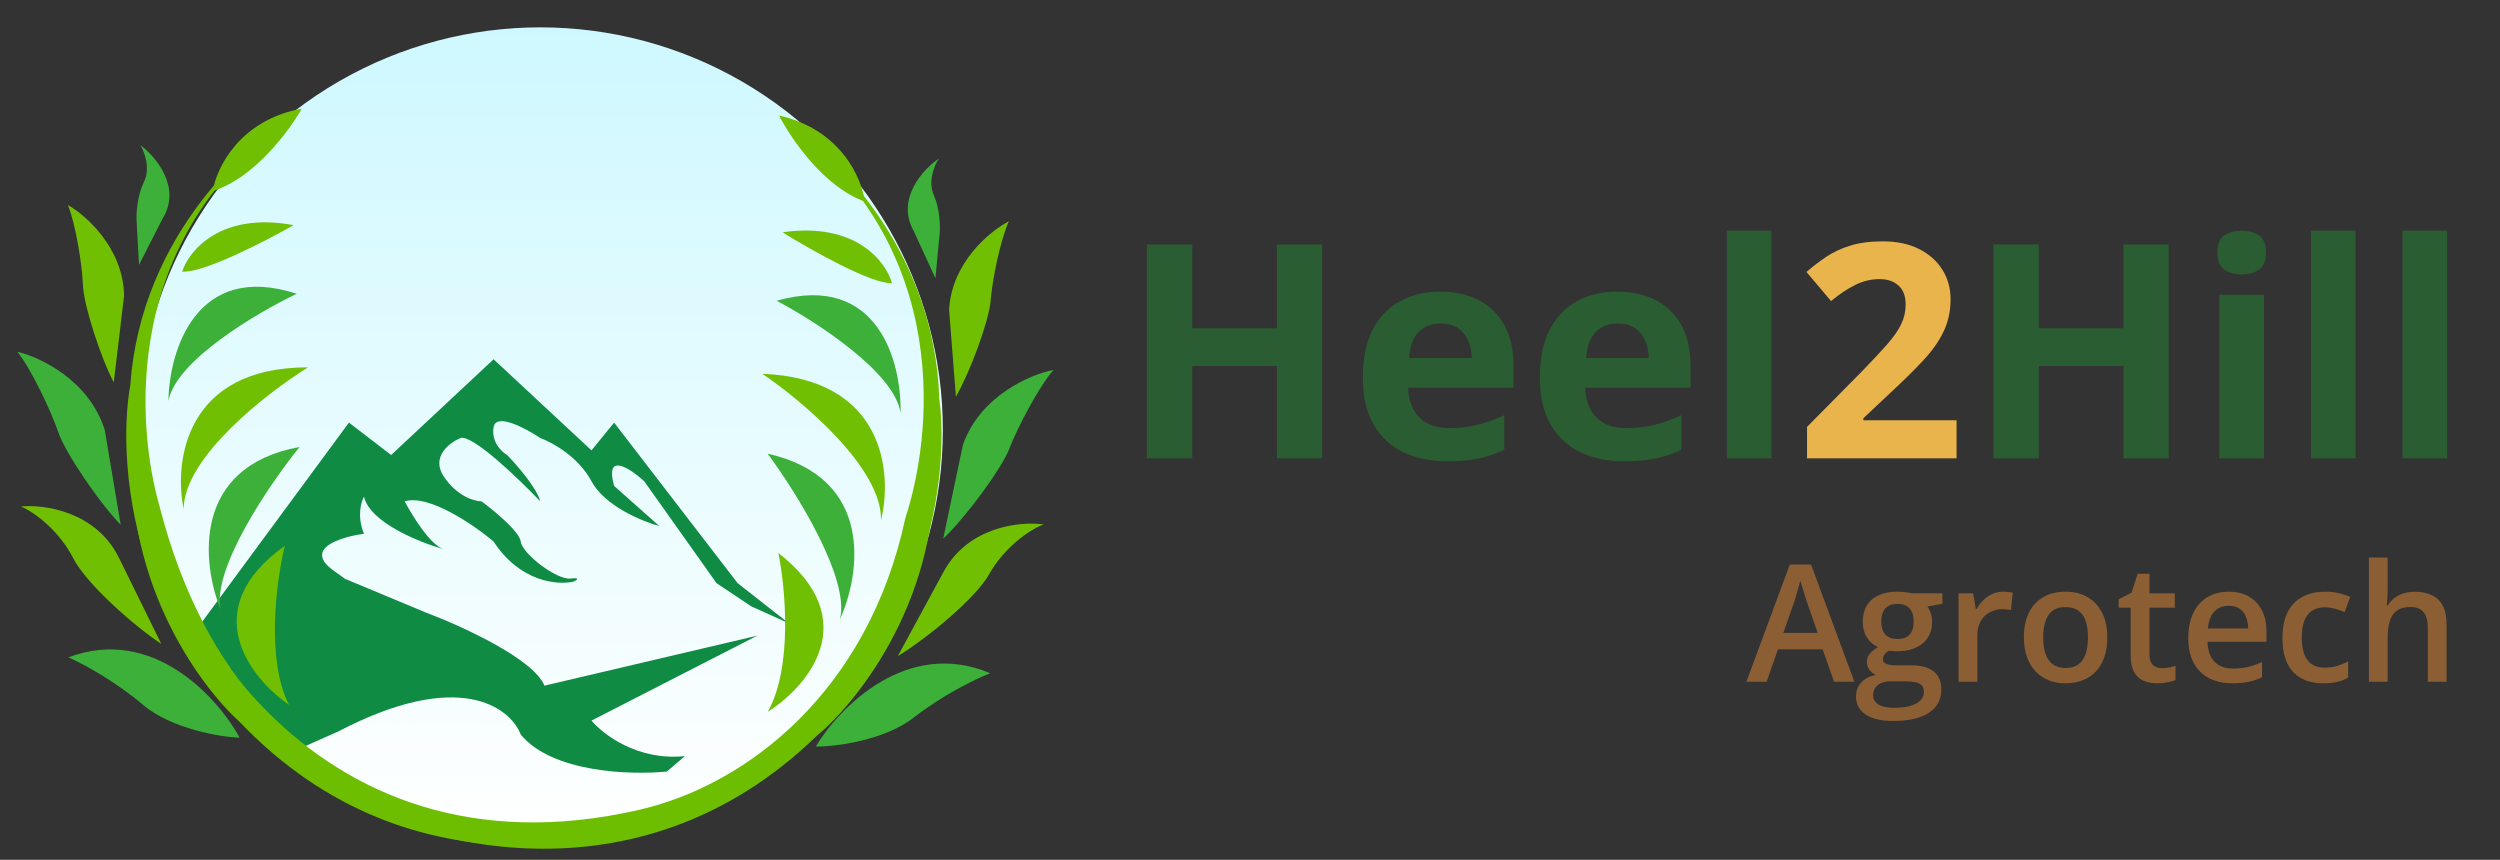 <svg xmlns="http://www.w3.org/2000/svg" width="1070" height="368" viewBox="0 0 1070 368" fill="none"><rect x="0" y="0" width="1070" height="368" fill="#333333" stroke="none"/><g clip-path="url(#clip0_116_2)"><circle cx="231.265" cy="183.982" r="172.273" fill="url(#paint0_linear_116_2)"></circle><path d="M84.79 268.469L149.352 180.87L167.407 194.748L211.252 153.776L253.164 192.766L262.836 180.87L315.709 249.598L337.632 266.779L321.512 259.51L306.682 249.598L275.732 205.982C269.714 200.475 258.709 193.162 262.836 207.965L282.18 225.147C274.872 223.164 258.838 216.556 253.164 205.982C247.49 195.409 236.184 189.241 231.241 187.479C225.008 183.294 212.284 176.509 211.252 182.853C210.221 189.197 214.691 193.426 217.056 194.748C221.139 198.933 229.694 208.758 231.241 214.573C221.999 204.881 202.225 185.893 197.067 187.479C192.339 189.461 184.3 195.541 189.974 204C195.648 212.458 203.085 214.573 206.094 214.573C211.467 218.538 222.343 227.526 222.859 231.755C223.504 237.042 238.334 248.276 244.137 247.615C248.779 247.086 246.931 248.276 245.426 248.937C238.764 250.479 222.601 249.201 211.252 231.755C202.87 224.706 183.526 211.401 173.21 214.573C176.434 220.741 184.3 233.473 189.974 235.059C179.658 232.196 158.38 223.693 155.8 212.591C154.511 214.793 152.705 221.049 155.8 228.451C145.914 229.772 129.493 234.795 142.905 244.311C144.943 245.757 146.511 246.886 147.686 247.749L182.237 262.153C197.315 267.812 228.299 281.902 233.016 293.457L324.091 272.066L253.164 308.412C258.107 314.36 273.024 325.726 293.141 323.611L285.404 330.22C270.143 331.762 236.27 330.748 222.859 314.36C218.345 302.685 196.422 286.076 144.839 313.038L128.815 320.151C117.331 313.038 94.361 291.439 84.79 268.469Z" fill="#108B43"></path><path d="M423.791 288.145C388.216 273.045 359.216 302.757 349.164 319.501C357.107 319.7 378.575 316.89 390.987 307.197C403.4 297.504 417.203 290.719 423.791 288.145Z" fill="#3DB039"></path><path d="M381.783 121.218C379.23 112.052 366.283 94.86 334.916 99.421C346.815 106.832 372.847 121.566 381.783 121.218Z" fill="#70BF02"></path><path d="M332.923 50.101C410.854 105.581 397.84 190.365 387.546 221.517C371.796 295.475 320.058 336.001 273.365 346.659C131.067 379.141 63.713 255.555 57.311 185.511C50.904 245.828 84.681 292.812 102.37 308.765C176.715 386.938 273.958 361.944 313.287 339.675C395.918 290.92 406.863 206.609 402.007 170.547C399.961 105.892 355.099 63.31 332.923 50.101Z" fill="#6DBE00"></path><path d="M328.626 304.637C345.558 293.985 370.166 265.482 333.138 236.68C336.118 251.328 339.389 285.427 328.626 304.637Z" fill="#70BF02"></path><path d="M377.066 222.675C382.03 202.633 378.821 162.035 326.271 159.979C343.463 171.626 377.692 200.471 377.066 222.675Z" fill="#70BF02"></path><path d="M385.422 176.751C385.98 155.59 376.157 116.358 332.403 128.718C349.067 137.5 383.001 159.401 385.422 176.751Z" fill="#3DB039"></path><path d="M359.469 265.119C368.287 245.771 374.445 204.493 328.534 194.165C340.733 210.609 363.998 247.822 359.469 265.119Z" fill="#3DB039"></path><path d="M333.455 49.454C338.38 59.136 352.603 80.048 370.1 86.246C368.939 76.469 359.984 55.423 333.455 49.454Z" fill="#70BF02"></path><path d="M403.713 244.989C414.296 225.141 436.996 223.045 446.718 224.464C440.586 226.622 429.7 234.469 423.434 245.653C417.37 256.474 395.706 273.974 384.286 280.778L403.713 244.989Z" fill="#70BF02"></path><path d="M412.144 190.324C419.638 169.282 441.092 160.225 450.882 158.326C444.504 165.717 435.44 183.1 431.99 192.045C428.665 200.666 413.207 221.574 403.694 230.565L412.144 190.324Z" fill="#3DB039"></path><path d="M406.208 132.509C407.364 112.239 423.762 98.853 431.816 94.693C428.142 102.771 424.703 119.639 423.958 128.936C423.288 137.309 415.125 159.497 409.127 169.771L406.208 132.509Z" fill="#70BF02"></path><path d="M402.182 99.917L400.354 119.087L391.054 98.848C383.376 85.153 395.07 72.45 401.876 67.811C400.036 70.537 397.018 77.487 399.665 83.478C402.312 89.47 402.446 96.934 402.182 99.917Z" fill="#3DB039"></path><path d="M29.261 281.351C65.417 267.698 93.194 298.556 102.563 315.692C94.618 315.57 73.281 311.897 61.27 301.711C49.259 291.525 35.741 284.188 29.261 281.351Z" fill="#3DB039"></path><path d="M77.966 116.255C80.887 107.199 94.517 90.544 125.675 96.366C113.486 103.291 86.881 116.963 77.966 116.255Z" fill="#70BF02"></path><path d="M129.657 47.167C49.551 99.457 59.134 184.698 68.164 216.24C87.746 293.003 131.325 329.974 176.98 344.446C333.618 394.098 390.36 263.313 399.582 193.585C403.551 254.11 367.906 299.694 349.588 314.92C272.15 390.031 175.994 361.134 137.596 337.297C56.999 285.248 49.463 200.564 55.77 164.728C60.422 100.208 106.966 59.471 129.657 47.167Z" fill="#6DBE00"></path><path d="M123.683 301.668C107.194 290.342 83.757 260.869 121.916 233.585C118.347 248.101 113.703 282.04 123.683 301.668Z" fill="#70BF02"></path><path d="M78.587 217.819C74.436 197.593 79.28 157.158 131.871 157.223C114.222 168.167 78.857 195.608 78.587 217.819Z" fill="#70BF02"></path><path d="M72.092 171.595C72.388 150.429 83.785 111.626 127.005 125.74C110 133.843 75.21 154.357 72.092 171.595Z" fill="#3DB039"></path><path d="M94.458 260.939C86.427 241.251 81.94 199.759 128.229 191.291C115.377 207.23 90.63 243.473 94.458 260.939Z" fill="#3DB039"></path><path d="M129.151 46.499C123.84 55.974 108.784 76.295 91.051 81.782C92.606 72.06 102.403 51.393 129.151 46.499Z" fill="#70BF02"></path><path d="M51.063 239.04C41.289 218.782 18.692 215.771 8.921 216.797C14.961 219.201 25.522 227.481 31.332 238.908C36.953 249.965 57.895 268.325 69.031 275.584L51.063 239.04Z" fill="#70BF02"></path><path d="M44.845 184.08C38.207 162.753 17.136 152.837 7.43 150.545C13.505 158.187 21.86 175.922 24.947 184.999C27.922 193.747 42.523 215.262 51.665 224.629L44.845 184.08Z" fill="#3DB039"></path><path d="M53.107 126.552C52.77 106.252 36.925 92.215 29.045 87.734C32.39 95.953 35.147 112.946 35.515 122.266C35.847 130.659 43.108 153.158 48.688 163.666L53.107 126.552Z" fill="#70BF02"></path><path d="M58.444 94.148L59.498 113.376L69.607 93.529C77.831 80.155 66.659 66.991 60.045 62.081C61.774 64.879 64.509 71.945 61.622 77.825C58.736 83.705 58.301 91.157 58.444 94.148Z" fill="#3DB039"></path><path d="M1047.38 196.168H1028.28V98.73H1047.38V196.168Z" fill="#2A5D32"></path><path d="M1008.18 196.168H989.08V98.73H1008.18V196.168Z" fill="#2A5D32"></path><path d="M968.979 126.158V196.168H949.879V126.158H968.979ZM959.46 98.73C962.299 98.73 964.741 99.398 966.787 100.734C968.833 102.028 969.856 104.47 969.856 108.061C969.856 111.609 968.833 114.072 966.787 115.45C964.741 116.786 962.299 117.454 959.46 117.454C956.58 117.454 954.117 116.786 952.071 115.45C950.067 114.072 949.065 111.609 949.065 108.061C949.065 104.47 950.067 102.028 952.071 100.734C954.117 99.398 956.58 98.73 959.46 98.73Z" fill="#2A5D32"></path><path d="M928.213 196.168H908.863V156.655H872.605V196.168H853.193V104.617H872.605V140.498H908.863V104.617H928.213V196.168Z" fill="#2A5D32"></path><path d="M837.412 196.168H773.414V182.705L796.396 159.472C801.03 154.713 804.745 150.747 807.542 147.575C810.381 144.36 812.427 141.438 813.679 138.808C814.973 136.178 815.62 133.36 815.62 130.354C815.62 126.722 814.597 124.008 812.552 122.213C810.548 120.376 807.855 119.458 804.474 119.458C800.925 119.458 797.481 120.272 794.141 121.9C790.801 123.528 787.316 125.845 783.684 128.851L773.163 116.389C775.793 114.135 778.569 112.006 781.492 110.002C784.456 107.998 787.879 106.391 791.762 105.18C795.686 103.928 800.382 103.302 805.851 103.302C811.863 103.302 817.019 104.387 821.319 106.558C825.66 108.729 829 111.693 831.338 115.45C833.676 119.165 834.845 123.382 834.845 128.099C834.845 133.151 833.843 137.764 831.839 141.939C829.835 146.113 826.913 150.246 823.072 154.338C819.273 158.429 814.681 162.958 809.295 167.926L797.523 179.01V179.887H837.412V196.168Z" fill="#E9B44C"></path><path d="M758.197 196.168H739.097V98.73H758.197V196.168Z" fill="#2A5D32"></path><path d="M692.194 124.843C698.665 124.843 704.238 126.096 708.914 128.6C713.59 131.063 717.201 134.654 719.747 139.371C722.294 144.089 723.567 149.85 723.567 156.655V165.922H678.418C678.626 171.308 680.234 175.545 683.239 178.635C686.287 181.682 690.503 183.206 695.889 183.206C700.356 183.206 704.447 182.747 708.163 181.828C711.878 180.91 715.698 179.532 719.622 177.695V192.474C716.157 194.185 712.525 195.438 708.726 196.231C704.969 197.024 700.398 197.421 695.012 197.421C687.999 197.421 681.778 196.127 676.351 193.538C670.966 190.95 666.728 187.005 663.639 181.703C660.592 176.401 659.068 169.721 659.068 161.664C659.068 153.482 660.445 146.677 663.201 141.25C665.998 135.781 669.88 131.69 674.848 128.976C679.816 126.221 685.598 124.843 692.194 124.843ZM692.319 138.432C688.604 138.432 685.515 139.622 683.052 142.001C680.63 144.381 679.232 148.117 678.856 153.21H705.658C705.616 150.372 705.094 147.846 704.092 145.633C703.132 143.421 701.671 141.667 699.709 140.373C697.788 139.079 695.325 138.432 692.319 138.432Z" fill="#2A5D32"></path><path d="M616.423 124.843C622.894 124.843 628.467 126.096 633.143 128.6C637.818 131.063 641.429 134.654 643.976 139.371C646.523 144.089 647.796 149.85 647.796 156.655V165.922H602.646C602.855 171.308 604.462 175.545 607.468 178.635C610.516 181.682 614.732 183.206 620.117 183.206C624.584 183.206 628.676 182.747 632.391 181.828C636.107 180.91 639.927 179.532 643.851 177.695V192.474C640.386 194.185 636.754 195.438 632.955 196.231C629.198 197.024 624.626 197.421 619.241 197.421C612.227 197.421 606.007 196.127 600.58 193.538C595.194 190.95 590.957 187.005 587.868 181.703C584.82 176.401 583.296 169.721 583.296 161.664C583.296 153.482 584.674 146.677 587.429 141.25C590.226 135.781 594.109 131.69 599.077 128.976C604.045 126.221 609.827 124.843 616.423 124.843ZM616.548 138.432C612.833 138.432 609.743 139.622 607.28 142.001C604.859 144.381 603.46 148.117 603.085 153.21H629.886C629.845 150.372 629.323 147.846 628.321 145.633C627.361 143.421 625.899 141.667 623.937 140.373C622.017 139.079 619.554 138.432 616.548 138.432Z" fill="#2A5D32"></path><path d="M565.888 196.168H546.538V156.655H510.28V196.168H490.868V104.617H510.28V140.498H546.538V104.617H565.888V196.168Z" fill="#2A5D32"></path><path d="M1021.91 238.623V251.978C1021.91 253.367 1021.87 254.722 1021.78 256.043C1021.71 257.364 1021.63 258.388 1021.54 259.117H1021.98C1022.78 257.796 1023.76 256.715 1024.92 255.872C1026.08 255.007 1027.38 254.358 1028.81 253.925C1030.27 253.493 1031.82 253.276 1033.46 253.276C1036.35 253.276 1038.81 253.766 1040.84 254.745C1042.86 255.701 1044.41 257.193 1045.48 259.22C1046.58 261.246 1047.12 263.876 1047.12 267.11V291.771H1039.1V268.613C1039.1 265.675 1038.49 263.478 1037.28 262.021C1036.08 260.54 1034.21 259.8 1031.68 259.8C1029.25 259.8 1027.31 260.313 1025.88 261.337C1024.46 262.339 1023.45 263.831 1022.84 265.812C1022.22 267.77 1021.91 270.161 1021.91 272.985V291.771H1013.89V238.623H1021.91Z" fill="#8B5E34"></path><path d="M994.35 292.454C990.774 292.454 987.678 291.76 985.059 290.371C982.44 288.982 980.425 286.853 979.013 283.983C977.601 281.114 976.895 277.471 976.895 273.053C976.895 268.453 977.67 264.696 979.218 261.781C980.766 258.867 982.907 256.715 985.64 255.326C988.395 253.937 991.549 253.242 995.101 253.242C997.355 253.242 999.393 253.47 1001.22 253.925C1003.06 254.358 1004.62 254.893 1005.89 255.531L1003.5 261.952C1002.11 261.383 1000.69 260.905 999.234 260.518C997.777 260.13 996.376 259.937 995.033 259.937C992.824 259.937 990.979 260.427 989.499 261.406C988.042 262.385 986.949 263.842 986.22 265.778C985.514 267.713 985.161 270.116 985.161 272.985C985.161 275.763 985.526 278.108 986.254 280.021C986.983 281.911 988.065 283.346 989.499 284.325C990.934 285.281 992.699 285.76 994.794 285.76C996.866 285.76 998.722 285.509 1000.36 285.008C1002 284.507 1003.55 283.858 1005.01 283.061V290.029C1003.57 290.849 1002.03 291.452 1000.4 291.839C998.756 292.249 996.741 292.454 994.35 292.454Z" fill="#8B5E34"></path><path d="M953.874 253.242C957.244 253.242 960.136 253.937 962.549 255.326C964.963 256.715 966.819 258.685 968.117 261.235C969.415 263.785 970.064 266.837 970.064 270.389V274.693H944.822C944.913 278.359 945.892 281.183 947.76 283.164C949.65 285.145 952.291 286.135 955.684 286.135C958.098 286.135 960.261 285.908 962.174 285.452C964.109 284.974 966.102 284.279 968.151 283.369V289.893C966.261 290.781 964.337 291.43 962.379 291.839C960.42 292.249 958.075 292.454 955.342 292.454C951.631 292.454 948.363 291.737 945.539 290.302C942.739 288.845 940.541 286.682 938.947 283.813C937.376 280.943 936.59 277.38 936.59 273.121C936.59 268.886 937.308 265.288 938.742 262.328C940.177 259.368 942.192 257.113 944.788 255.565C947.384 254.016 950.412 253.242 953.874 253.242ZM953.874 259.288C951.346 259.288 949.297 260.108 947.725 261.747C946.177 263.387 945.266 265.789 944.993 268.954H962.208C962.185 267.064 961.866 265.391 961.252 263.933C960.659 262.476 959.749 261.337 958.519 260.518C957.312 259.698 955.764 259.288 953.874 259.288Z" fill="#8B5E34"></path><path d="M925.216 285.964C926.263 285.964 927.3 285.873 928.324 285.691C929.349 285.486 930.283 285.247 931.125 284.974V291.054C930.237 291.441 929.087 291.771 927.675 292.044C926.263 292.318 924.795 292.454 923.269 292.454C921.129 292.454 919.204 292.101 917.497 291.395C915.789 290.667 914.434 289.426 913.432 287.672C912.43 285.919 911.929 283.494 911.929 280.397V260.074H906.771V256.487L912.305 253.652L914.935 245.557H919.99V253.959H930.818V260.074H919.99V280.294C919.99 282.207 920.468 283.63 921.425 284.564C922.381 285.498 923.645 285.964 925.216 285.964Z" fill="#8B5E34"></path><path d="M901.921 272.78C901.921 275.922 901.511 278.712 900.691 281.148C899.872 283.585 898.676 285.646 897.105 287.331C895.534 288.993 893.644 290.268 891.435 291.156C889.226 292.022 886.733 292.454 883.955 292.454C881.359 292.454 878.979 292.022 876.816 291.156C874.652 290.268 872.774 288.993 871.18 287.331C869.609 285.646 868.39 283.585 867.525 281.148C866.66 278.712 866.227 275.922 866.227 272.78C866.227 268.613 866.944 265.083 868.379 262.191C869.836 259.277 871.909 257.056 874.596 255.531C877.283 254.005 880.482 253.242 884.194 253.242C887.678 253.242 890.752 254.005 893.416 255.531C896.08 257.056 898.164 259.277 899.667 262.191C901.17 265.106 901.921 268.636 901.921 272.78ZM874.493 272.78C874.493 275.535 874.823 277.892 875.484 279.85C876.167 281.809 877.214 283.312 878.626 284.359C880.038 285.384 881.86 285.896 884.091 285.896C886.323 285.896 888.144 285.384 889.556 284.359C890.968 283.312 892.004 281.809 892.665 279.85C893.325 277.892 893.655 275.535 893.655 272.78C893.655 270.025 893.325 267.691 892.665 265.778C892.004 263.842 890.968 262.373 889.556 261.372C888.144 260.347 886.311 259.834 884.057 259.834C880.732 259.834 878.307 260.95 876.782 263.182C875.256 265.413 874.493 268.613 874.493 272.78Z" fill="#8B5E34"></path><path d="M857.415 253.242C858.052 253.242 858.747 253.276 859.498 253.345C860.25 253.413 860.899 253.504 861.445 253.618L860.694 261.132C860.215 260.996 859.623 260.893 858.918 260.825C858.234 260.757 857.62 260.723 857.073 260.723C855.638 260.723 854.272 260.962 852.974 261.44C851.676 261.895 850.526 262.601 849.524 263.558C848.522 264.491 847.737 265.664 847.168 267.076C846.598 268.488 846.314 270.127 846.314 271.994V291.771H838.253V253.959H844.537L845.631 260.62H846.006C846.758 259.277 847.691 258.047 848.807 256.931C849.923 255.815 851.198 254.927 852.633 254.267C854.09 253.584 855.684 253.242 857.415 253.242Z" fill="#8B5E34"></path><path d="M810.244 308.576C805.121 308.576 801.192 307.654 798.46 305.81C795.727 303.965 794.361 301.381 794.361 298.056C794.361 295.733 795.09 293.764 796.547 292.147C798.004 290.553 800.088 289.448 802.798 288.834C801.773 288.378 800.885 287.672 800.134 286.716C799.405 285.737 799.041 284.655 799.041 283.471C799.041 282.059 799.439 280.852 800.236 279.85C801.033 278.848 802.229 277.881 803.823 276.947C801.841 276.104 800.247 274.738 799.041 272.848C797.856 270.935 797.264 268.692 797.264 266.119C797.264 263.387 797.845 261.064 799.006 259.151C800.168 257.216 801.864 255.747 804.096 254.745C806.327 253.72 809.026 253.208 812.191 253.208C812.874 253.208 813.614 253.254 814.411 253.345C815.231 253.413 815.982 253.504 816.666 253.618C817.371 253.709 817.907 253.811 818.271 253.925H831.353V258.4L824.931 259.595C825.546 260.461 826.036 261.451 826.4 262.567C826.765 263.66 826.947 264.856 826.947 266.153C826.947 270.07 825.592 273.156 822.882 275.41C820.195 277.642 816.483 278.757 811.747 278.757C810.608 278.712 809.504 278.621 808.434 278.484C807.614 278.985 806.988 279.543 806.555 280.158C806.122 280.75 805.906 281.422 805.906 282.173C805.906 282.788 806.122 283.289 806.555 283.676C806.988 284.04 807.625 284.314 808.468 284.496C809.333 284.678 810.381 284.769 811.61 284.769H818.134C822.279 284.769 825.444 285.646 827.63 287.399C829.816 289.152 830.909 291.726 830.909 295.118C830.909 299.422 829.133 302.735 825.58 305.058C822.028 307.404 816.916 308.576 810.244 308.576ZM810.551 302.94C813.352 302.94 815.709 302.667 817.622 302.121C819.535 301.574 820.981 300.789 821.96 299.764C822.939 298.762 823.429 297.566 823.429 296.177C823.429 294.948 823.121 294.003 822.506 293.342C821.892 292.682 820.969 292.227 819.74 291.976C818.51 291.726 816.984 291.6 815.163 291.6H809.219C807.739 291.6 806.43 291.828 805.291 292.283C804.153 292.762 803.265 293.445 802.627 294.333C802.012 295.221 801.705 296.291 801.705 297.544C801.705 299.274 802.468 300.606 803.993 301.54C805.542 302.474 807.728 302.94 810.551 302.94ZM812.123 273.497C814.468 273.497 816.21 272.86 817.349 271.584C818.487 270.286 819.057 268.465 819.057 266.119C819.057 263.569 818.464 261.656 817.28 260.381C816.119 259.106 814.388 258.468 812.089 258.468C809.834 258.468 808.115 259.117 806.931 260.415C805.769 261.713 805.189 263.637 805.189 266.188C805.189 268.488 805.769 270.286 806.931 271.584C808.115 272.86 809.846 273.497 812.123 273.497Z" fill="#8B5E34"></path><path d="M784.968 291.771L780.083 277.903H760.99L756.105 291.771H747.464L766.045 241.629H775.131L793.678 291.771H784.968ZM777.966 270.867L773.218 257.204C773.036 256.612 772.774 255.781 772.432 254.711C772.091 253.618 771.749 252.513 771.408 251.398C771.066 250.259 770.781 249.303 770.554 248.528C770.326 249.462 770.041 250.509 769.7 251.671C769.381 252.809 769.062 253.88 768.743 254.882C768.447 255.883 768.22 256.658 768.06 257.204L763.278 270.867H777.966Z" fill="#8B5E34"></path></g><defs><linearGradient id="paint0_linear_116_2" x1="231.265" y1="11.709" x2="231.265" y2="356.254" gradientUnits="userSpaceOnUse"><stop stop-color="#CEF8FF"></stop><stop offset="1" stop-color="white"></stop></linearGradient><clipPath id="clip0_116_2"><rect width="1070" height="368" fill="white"></rect></clipPath></defs></svg>